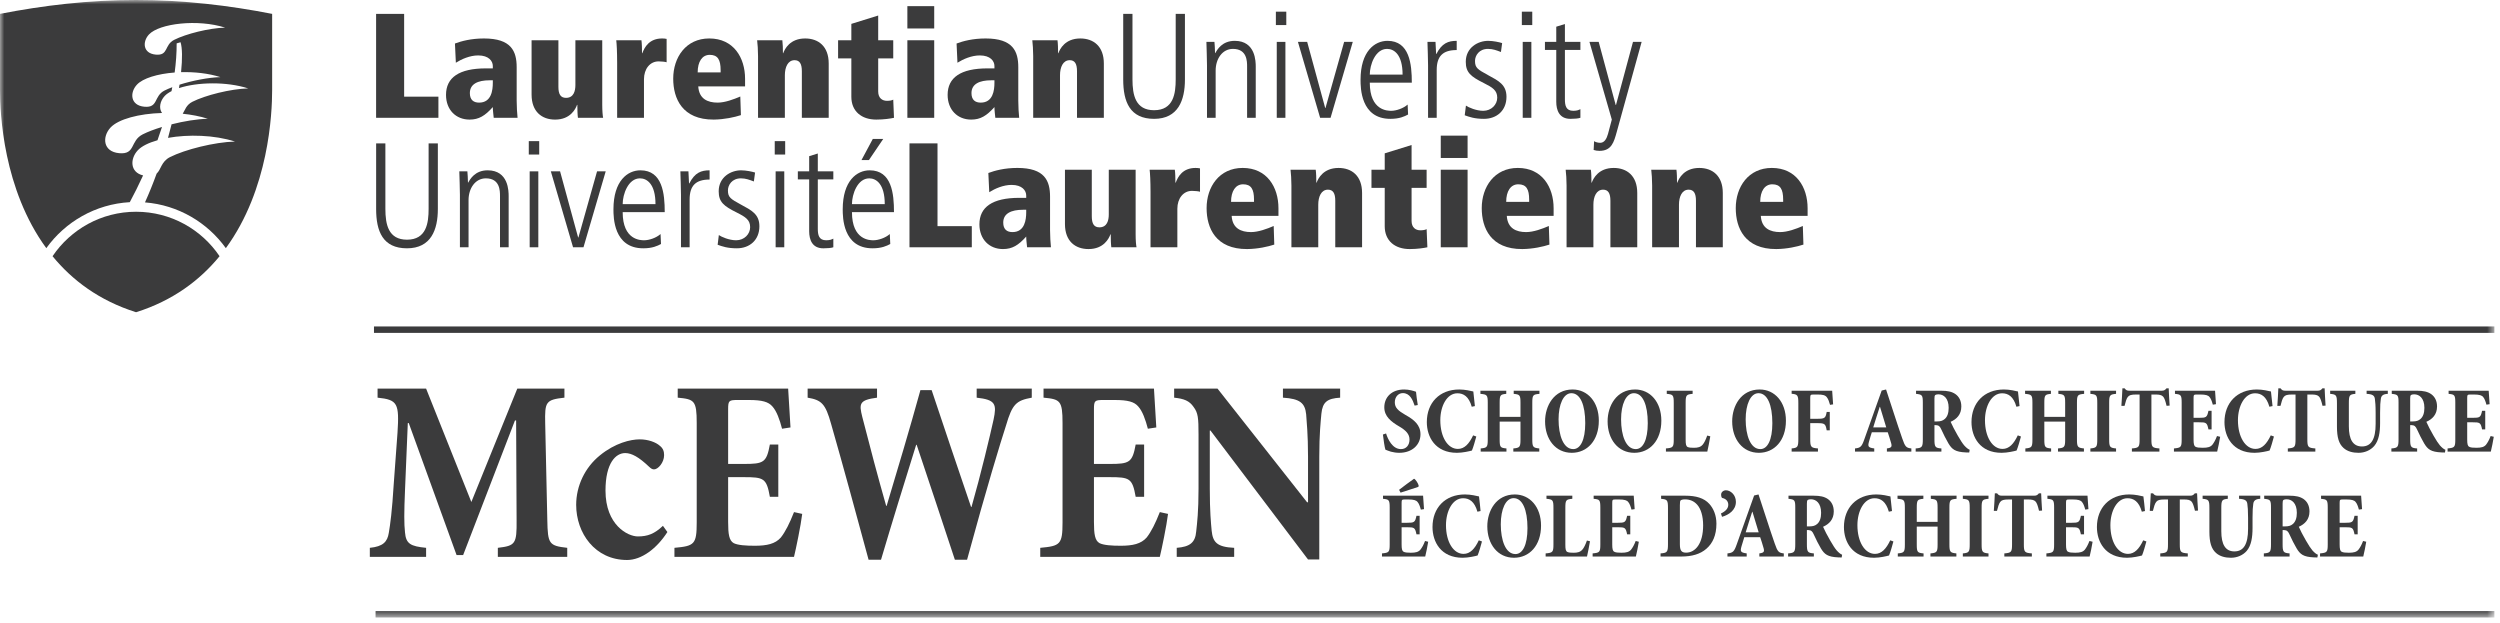 <svg xmlns="http://www.w3.org/2000/svg" xmlns:xlink="http://www.w3.org/1999/xlink" width="1500" height="373.72" viewBox="0 0 293 73" version="1.1"><SCRIPT xmlns="" id="allow-copy_script"/>
    <!-- Generator: Sketch 49 (51002) - http://www.bohemiancoding.com/sketch -->
    <title>Group</title>
    <desc>Created with Sketch.</desc>
    <defs>
        <polygon id="path-1" points="0 72.372 292.343 72.372 292.343 -0 0 -0"/>
    </defs>
    <g id="Symbols" stroke="none" stroke-width="1" fill="none" fill-rule="evenodd">
        <g id="Logo">
            <g id="Group">
                <path d="M165.793,47.537 C165.564,46.848 165.236,46.071 164.408,46.071 C163.897,46.071 163.472,46.504 163.472,47.147 C163.472,47.782 163.852,48.126 164.692,48.614 C165.738,49.193 166.48,49.804 166.48,50.903 C166.48,52.114 165.52,53.069 163.995,53.069 C163.635,53.069 163.308,53.014 163.013,52.936 C162.731,52.848 162.535,52.768 162.371,52.702 C162.272,52.402 162.153,51.57 162.077,50.925 L162.447,50.802 C162.655,51.479 163.199,52.635 164.191,52.635 C164.802,52.635 165.194,52.181 165.194,51.514 C165.194,50.881 164.779,50.447 164.006,49.991 C163.035,49.425 162.24,48.803 162.24,47.737 C162.24,46.582 163.069,45.648 164.573,45.648 C165.15,45.648 165.684,45.816 165.957,45.914 C165.989,46.336 166.065,46.816 166.163,47.47 L165.793,47.537 Z" id="Fill-1" fill="#3B3B3C"/>
                <path d="M173.022,51.159 C172.89,51.647 172.673,52.424 172.509,52.802 C172.236,52.88 171.43,53.069 170.754,53.069 C168.204,53.069 167.224,51.202 167.224,49.47 C167.224,47.214 168.705,45.648 171.027,45.648 C171.713,45.648 172.379,45.816 172.673,45.882 C172.749,46.493 172.804,46.992 172.857,47.593 L172.488,47.67 C172.15,46.47 171.528,46.093 170.809,46.093 C169.577,46.093 168.804,47.593 168.804,49.247 C168.804,51.236 169.687,52.613 170.863,52.613 C171.638,52.613 172.183,52.013 172.651,51.025 L173.022,51.159 Z" id="Fill-3" fill="#3B3B3C"/>
                <path d="M180.424,46.16 C179.673,46.226 179.585,46.293 179.585,47.192 L179.585,51.514 C179.585,52.403 179.683,52.48 180.403,52.558 L180.403,52.925 L177.362,52.925 L177.362,52.558 C178.103,52.49 178.201,52.403 178.201,51.524 L178.201,49.414 L175.76,49.414 L175.76,51.524 C175.76,52.424 175.848,52.49 176.556,52.558 L176.556,52.925 L173.537,52.925 L173.537,52.558 C174.267,52.49 174.365,52.413 174.365,51.524 L174.365,47.192 C174.365,46.293 174.267,46.226 173.505,46.16 L173.505,45.792 L176.534,45.792 L176.534,46.16 C175.848,46.226 175.76,46.293 175.76,47.192 L175.76,48.86 L178.201,48.86 L178.201,47.192 C178.201,46.293 178.103,46.226 177.406,46.16 L177.406,45.792 L180.424,45.792 L180.424,46.16 Z" id="Fill-5" fill="#3B3B3C"/>
                <path d="M182.664,49.148 C182.664,51.037 183.23,52.635 184.385,52.635 C185.214,52.635 185.791,51.591 185.791,49.592 C185.791,47.437 185.203,46.082 184.167,46.082 C183.241,46.082 182.664,47.382 182.664,49.148 M187.382,49.303 C187.382,51.647 186.009,53.069 184.211,53.069 C182.315,53.069 181.083,51.492 181.083,49.38 C181.083,47.571 182.119,45.648 184.308,45.648 C186.064,45.648 187.382,47.104 187.382,49.303" id="Fill-7" fill="#3B3B3C"/>
                <path d="M189.991,49.148 C189.991,51.037 190.557,52.635 191.712,52.635 C192.541,52.635 193.118,51.591 193.118,49.592 C193.118,47.437 192.53,46.082 191.495,46.082 C190.568,46.082 189.991,47.382 189.991,49.148 M194.709,49.303 C194.709,51.647 193.336,53.069 191.539,53.069 C189.642,53.069 188.411,51.492 188.411,49.38 C188.411,47.571 189.445,45.648 191.636,45.648 C193.391,45.648 194.709,47.104 194.709,49.303" id="Fill-9" fill="#3B3B3C"/>
                <path d="M200.446,51.136 C200.37,51.58 200.174,52.648 200.097,52.925 L195.247,52.925 L195.247,52.557 C196.076,52.491 196.163,52.402 196.163,51.514 L196.163,47.227 C196.163,46.304 196.086,46.227 195.345,46.159 L195.345,45.792 L198.376,45.792 L198.376,46.159 C197.635,46.227 197.558,46.304 197.558,47.227 L197.558,51.536 C197.558,52.069 197.603,52.291 197.797,52.391 C197.972,52.469 198.234,52.48 198.539,52.48 C198.975,52.48 199.313,52.402 199.553,52.115 C199.737,51.903 199.912,51.546 200.086,51.047 L200.446,51.136 Z" id="Fill-11" fill="#3B3B3C"/>
                <path d="M204.592,49.148 C204.592,51.037 205.158,52.635 206.313,52.635 C207.142,52.635 207.719,51.591 207.719,49.592 C207.719,47.437 207.131,46.082 206.096,46.082 C205.169,46.082 204.592,47.382 204.592,49.148 M209.31,49.303 C209.31,51.647 207.937,53.069 206.14,53.069 C204.243,53.069 203.012,51.492 203.012,49.38 C203.012,47.571 204.047,45.648 206.237,45.648 C207.992,45.648 209.31,47.104 209.31,49.303" id="Fill-13" fill="#3B3B3C"/>
                <path d="M214.481,47.448 C214.372,47.059 214.273,46.771 214.099,46.549 C213.904,46.304 213.599,46.238 213.032,46.238 L212.552,46.238 C212.215,46.238 212.159,46.27 212.159,46.626 L212.159,49.081 L212.999,49.081 C213.859,49.081 213.958,49.004 214.088,48.281 L214.449,48.281 L214.449,50.436 L214.088,50.436 C213.958,49.67 213.859,49.593 212.999,49.593 L212.159,49.593 L212.159,51.447 C212.159,52.391 212.236,52.491 213.065,52.557 L213.065,52.926 L209.98,52.926 L209.98,52.557 C210.666,52.491 210.765,52.402 210.765,51.458 L210.765,47.237 C210.765,46.304 210.666,46.216 209.98,46.149 L209.98,45.792 L214.731,45.792 C214.742,45.97 214.786,46.76 214.84,47.392 L214.481,47.448 Z" id="Fill-15" fill="#3B3B3C"/>
                <path d="M220.337,47.681 L220.305,47.681 C220.021,48.503 219.803,49.292 219.542,50.092 L221.068,50.092 L220.337,47.681 Z M221.144,52.925 L221.144,52.557 C221.721,52.48 221.777,52.347 221.602,51.802 C221.504,51.468 221.373,51.026 221.242,50.658 L219.379,50.658 C219.291,50.935 219.171,51.303 219.052,51.736 C218.888,52.325 218.932,52.459 219.662,52.557 L219.662,52.925 L217.406,52.925 L217.406,52.557 C218.027,52.491 218.191,52.37 218.485,51.525 L220.534,45.771 L221.047,45.648 C221.689,47.571 222.277,49.47 222.942,51.381 C223.281,52.37 223.41,52.491 224.011,52.557 L224.011,52.925 L221.144,52.925 Z" id="Fill-17" fill="#3B3B3C"/>
                <path d="M227.011,49.393 C227.425,49.393 227.687,49.313 227.916,49.113 C228.232,48.848 228.383,48.404 228.383,47.803 C228.383,46.638 227.762,46.216 227.207,46.216 C226.978,46.216 226.859,46.259 226.794,46.315 C226.739,46.392 226.717,46.483 226.717,46.725 L226.717,49.393 L227.011,49.393 Z M230.793,53.035 C230.673,53.035 230.542,53.035 230.4,53.025 C229.148,52.968 228.777,52.669 228.351,51.957 C228.09,51.525 227.796,50.924 227.523,50.337 C227.372,49.991 227.228,49.836 226.902,49.826 L226.717,49.826 L226.717,51.48 C226.717,52.392 226.804,52.503 227.533,52.558 L227.533,52.925 L224.516,52.925 L224.516,52.558 C225.267,52.503 225.355,52.392 225.355,51.48 L225.355,47.192 C225.355,46.304 225.278,46.237 224.56,46.16 L224.56,45.792 L227.48,45.792 C228.275,45.792 228.756,45.904 229.169,46.182 C229.595,46.483 229.867,46.96 229.867,47.638 C229.867,48.582 229.322,49.126 228.613,49.436 C228.756,49.769 229.136,50.525 229.441,51.036 C229.791,51.637 229.997,51.957 230.205,52.202 C230.445,52.469 230.651,52.635 230.847,52.715 L230.793,53.035 Z" id="Fill-19" fill="#3B3B3C"/>
                <path d="M236.856,51.159 C236.724,51.647 236.507,52.424 236.344,52.802 C236.071,52.88 235.264,53.069 234.589,53.069 C232.039,53.069 231.059,51.202 231.059,49.47 C231.059,47.214 232.54,45.648 234.862,45.648 C235.548,45.648 236.213,45.816 236.507,45.882 C236.584,46.493 236.638,46.992 236.692,47.593 L236.322,47.67 C235.984,46.47 235.362,46.093 234.644,46.093 C233.412,46.093 232.639,47.593 232.639,49.247 C232.639,51.236 233.522,52.613 234.698,52.613 C235.472,52.613 236.017,52.013 236.486,51.025 L236.856,51.159 Z" id="Fill-21" fill="#3B3B3C"/>
                <path d="M244.259,46.16 C243.508,46.226 243.42,46.293 243.42,47.192 L243.42,51.514 C243.42,52.403 243.518,52.48 244.238,52.558 L244.238,52.925 L241.197,52.925 L241.197,52.558 C241.938,52.49 242.036,52.403 242.036,51.524 L242.036,49.414 L239.595,49.414 L239.595,51.524 C239.595,52.424 239.683,52.49 240.39,52.558 L240.39,52.925 L237.372,52.925 L237.372,52.558 C238.102,52.49 238.2,52.413 238.2,51.524 L238.2,47.192 C238.2,46.293 238.102,46.226 237.339,46.16 L237.339,45.792 L240.368,45.792 L240.368,46.16 C239.683,46.226 239.595,46.293 239.595,47.192 L239.595,48.86 L242.036,48.86 L242.036,47.192 C242.036,46.293 241.938,46.226 241.24,46.16 L241.24,45.792 L244.259,45.792 L244.259,46.16 Z" id="Fill-23" fill="#3B3B3C"/>
                <path d="M244.993,52.925 L244.993,52.558 C245.713,52.49 245.8,52.392 245.8,51.503 L245.8,47.226 C245.8,46.315 245.724,46.226 244.993,46.16 L244.993,45.792 L248.002,45.792 L248.002,46.16 C247.272,46.226 247.195,46.315 247.195,47.226 L247.195,51.503 C247.195,52.381 247.272,52.49 248.002,52.558 L248.002,52.925 L244.993,52.925 Z" id="Fill-25" fill="#3B3B3C"/>
                <path d="M253.922,47.56 C253.791,47.003 253.682,46.67 253.518,46.482 C253.344,46.293 253.072,46.237 252.636,46.237 L252.145,46.237 L252.145,51.493 C252.145,52.402 252.233,52.491 253.083,52.557 L253.083,52.925 L249.857,52.925 L249.857,52.557 C250.674,52.491 250.761,52.402 250.761,51.493 L250.761,46.237 L250.369,46.237 C249.77,46.237 249.541,46.314 249.377,46.526 C249.225,46.715 249.115,47.08 248.996,47.571 L248.626,47.571 C248.669,46.838 248.735,46.072 248.745,45.514 L249.007,45.514 C249.17,45.738 249.29,45.792 249.585,45.792 L253.355,45.792 C253.606,45.792 253.748,45.726 253.911,45.514 L254.172,45.514 C254.183,45.97 254.239,46.859 254.282,47.537 L253.922,47.56 Z" id="Fill-27" fill="#3B3B3C"/>
                <path d="M260.203,51.191 C260.138,51.613 259.941,52.602 259.854,52.925 L254.786,52.925 L254.786,52.557 C255.593,52.479 255.691,52.424 255.691,51.514 L255.691,47.181 C255.691,46.283 255.593,46.226 254.906,46.16 L254.906,45.792 L259.604,45.792 C259.614,45.971 259.669,46.749 259.712,47.37 L259.341,47.427 C259.232,47.026 259.123,46.725 258.96,46.536 C258.807,46.336 258.525,46.237 257.871,46.237 L257.478,46.237 C257.13,46.237 257.086,46.27 257.086,46.637 L257.086,48.969 L257.707,48.969 C258.567,48.969 258.666,48.926 258.83,48.147 L259.199,48.147 L259.199,50.325 L258.83,50.325 C258.666,49.526 258.578,49.492 257.707,49.492 L257.086,49.492 L257.086,51.503 C257.086,52.024 257.141,52.269 257.314,52.358 C257.478,52.458 257.772,52.479 258.165,52.479 C258.743,52.479 259.059,52.392 259.288,52.125 C259.472,51.891 259.657,51.57 259.832,51.103 L260.203,51.191 Z" id="Fill-29" fill="#3B3B3C"/>
                <path d="M266.505,51.159 C266.374,51.647 266.156,52.424 265.993,52.802 C265.721,52.88 264.914,53.069 264.238,53.069 C261.688,53.069 260.708,51.202 260.708,49.47 C260.708,47.214 262.189,45.648 264.51,45.648 C265.198,45.648 265.862,45.816 266.156,45.882 C266.233,46.493 266.288,46.992 266.342,47.593 L265.971,47.67 C265.633,46.47 265.012,46.093 264.292,46.093 C263.061,46.093 262.287,47.593 262.287,49.247 C262.287,51.236 263.171,52.613 264.348,52.613 C265.121,52.613 265.666,52.013 266.135,51.025 L266.505,51.159 Z" id="Fill-31" fill="#3B3B3C"/>
                <path d="M272.198,47.56 C272.066,47.003 271.958,46.67 271.794,46.482 C271.62,46.293 271.348,46.237 270.911,46.237 L270.421,46.237 L270.421,51.493 C270.421,52.402 270.509,52.491 271.359,52.557 L271.359,52.925 L268.133,52.925 L268.133,52.557 C268.949,52.491 269.037,52.402 269.037,51.493 L269.037,46.237 L268.644,46.237 C268.046,46.237 267.817,46.314 267.653,46.526 C267.501,46.715 267.391,47.08 267.271,47.571 L266.902,47.571 C266.944,46.838 267.01,46.072 267.02,45.514 L267.282,45.514 C267.446,45.738 267.565,45.792 267.86,45.792 L271.632,45.792 C271.882,45.792 272.023,45.726 272.187,45.514 L272.448,45.514 C272.459,45.97 272.514,46.859 272.557,47.537 L272.198,47.56 Z" id="Fill-33" fill="#3B3B3C"/>
                <path d="M279.851,46.16 C279.295,46.181 279.077,46.381 279.034,46.749 C278.98,47.115 278.947,47.493 278.947,48.382 L278.947,49.569 C278.947,50.669 278.804,51.626 278.26,52.269 C277.814,52.781 277.137,53.069 276.419,53.069 C275.776,53.069 275.133,52.925 274.664,52.503 C274.119,52.013 273.891,51.28 273.891,49.991 L273.891,47.27 C273.891,46.315 273.814,46.226 273.095,46.16 L273.095,45.792 L276.048,45.792 L276.048,46.16 C275.362,46.226 275.286,46.315 275.286,47.27 L275.286,49.959 C275.286,51.524 275.776,52.325 276.822,52.325 C277.901,52.325 278.424,51.48 278.424,49.681 L278.424,48.382 C278.424,47.504 278.38,47.081 278.337,46.759 C278.293,46.381 278.087,46.192 277.367,46.16 L277.367,45.792 L279.851,45.792 L279.851,46.16 Z" id="Fill-35" fill="#3B3B3C"/>
                <path d="M282.766,49.393 C283.18,49.393 283.44,49.313 283.67,49.113 C283.985,48.848 284.139,48.404 284.139,47.803 C284.139,46.638 283.518,46.216 282.963,46.216 C282.733,46.216 282.613,46.259 282.548,46.315 C282.493,46.392 282.472,46.483 282.472,46.725 L282.472,49.393 L282.766,49.393 Z M286.548,53.035 C286.427,53.035 286.296,53.035 286.155,53.025 C284.902,52.968 284.531,52.669 284.106,51.957 C283.845,51.525 283.551,50.924 283.279,50.337 C283.125,49.991 282.984,49.836 282.657,49.826 L282.472,49.826 L282.472,51.48 C282.472,52.392 282.558,52.503 283.289,52.558 L283.289,52.925 L280.27,52.925 L280.27,52.558 C281.022,52.503 281.109,52.392 281.109,51.48 L281.109,47.192 C281.109,46.304 281.033,46.237 280.314,46.16 L280.314,45.792 L283.235,45.792 C284.03,45.792 284.509,45.904 284.924,46.182 C285.348,46.483 285.621,46.96 285.621,47.638 C285.621,48.582 285.076,49.126 284.368,49.436 C284.509,49.769 284.891,50.525 285.197,51.036 C285.545,51.637 285.752,51.957 285.959,52.202 C286.198,52.469 286.405,52.635 286.602,52.715 L286.548,53.035 Z" id="Fill-37" fill="#3B3B3C"/>
                <path d="M292.272,51.191 C292.208,51.613 292.011,52.602 291.924,52.925 L286.857,52.925 L286.857,52.557 C287.664,52.479 287.761,52.424 287.761,51.514 L287.761,47.181 C287.761,46.283 287.664,46.226 286.976,46.16 L286.976,45.792 L291.674,45.792 C291.684,45.971 291.738,46.749 291.783,47.37 L291.411,47.427 C291.303,47.026 291.193,46.725 291.031,46.536 C290.877,46.336 290.594,46.237 289.941,46.237 L289.549,46.237 C289.199,46.237 289.156,46.27 289.156,46.637 L289.156,48.969 L289.777,48.969 C290.637,48.969 290.737,48.926 290.899,48.147 L291.27,48.147 L291.27,50.325 L290.899,50.325 C290.737,49.526 290.648,49.492 289.777,49.492 L289.156,49.492 L289.156,51.503 C289.156,52.024 289.21,52.269 289.385,52.358 C289.549,52.458 289.842,52.479 290.235,52.479 C290.813,52.479 291.129,52.392 291.358,52.125 C291.542,51.891 291.727,51.57 291.903,51.103 L292.272,51.191 Z" id="Fill-39" fill="#3B3B3C"/>
                <path d="M166.229,57.061 L164.147,57.738 L163.974,57.405 C164.54,56.971 165.205,56.471 165.728,56.106 C165.913,56.184 166.24,56.694 166.273,56.938 L166.229,57.061 Z M167.384,63.493 C167.32,63.915 167.123,64.902 167.036,65.225 L161.968,65.225 L161.968,64.859 C162.775,64.781 162.872,64.726 162.872,63.813 L162.872,59.481 C162.872,58.582 162.775,58.526 162.088,58.46 L162.088,58.094 L166.785,58.094 C166.796,58.272 166.85,59.049 166.894,59.67 L166.523,59.727 C166.414,59.326 166.305,59.027 166.141,58.838 C165.989,58.638 165.706,58.537 165.052,58.537 L164.659,58.537 C164.311,58.537 164.268,58.572 164.268,58.937 L164.268,61.27 L164.889,61.27 C165.749,61.27 165.848,61.226 166.011,60.449 L166.381,60.449 L166.381,62.626 L166.011,62.626 C165.848,61.826 165.76,61.794 164.889,61.794 L164.268,61.794 L164.268,63.803 C164.268,64.326 164.322,64.571 164.496,64.659 C164.659,64.758 164.953,64.781 165.347,64.781 C165.924,64.781 166.24,64.692 166.469,64.424 C166.653,64.193 166.839,63.87 167.014,63.403 L167.384,63.493 Z" id="Fill-41" fill="#3B3B3C"/>
                <path d="M173.687,63.459 C173.556,63.947 173.338,64.726 173.175,65.102 C172.902,65.181 172.096,65.369 171.419,65.369 C168.869,65.369 167.89,63.504 167.89,61.77 C167.89,59.516 169.371,57.949 171.692,57.949 C172.379,57.949 173.044,58.115 173.338,58.182 C173.414,58.793 173.47,59.294 173.523,59.894 L173.153,59.972 C172.815,58.771 172.194,58.393 171.474,58.393 C170.242,58.393 169.469,59.894 169.469,61.549 C169.469,63.536 170.352,64.915 171.529,64.915 C172.303,64.915 172.848,64.315 173.316,63.325 L173.687,63.459 Z" id="Fill-43" fill="#3B3B3C"/>
                <path d="M175.892,61.448 C175.892,63.336 176.458,64.936 177.613,64.936 C178.442,64.936 179.02,63.893 179.02,61.892 C179.02,59.737 178.431,58.382 177.396,58.382 C176.469,58.382 175.892,59.682 175.892,61.448 M180.61,61.604 C180.61,63.947 179.238,65.369 177.44,65.369 C175.543,65.369 174.312,63.792 174.312,61.682 C174.312,59.871 175.347,57.95 177.537,57.95 C179.292,57.95 180.61,59.404 180.61,61.604" id="Fill-45" fill="#3B3B3C"/>
                <path d="M186.347,63.437 C186.27,63.88 186.074,64.948 185.998,65.224 L181.148,65.224 L181.148,64.859 C181.977,64.793 182.064,64.704 182.064,63.814 L182.064,59.527 C182.064,58.604 181.987,58.526 181.246,58.459 L181.246,58.094 L184.276,58.094 L184.276,58.459 C183.535,58.526 183.459,58.604 183.459,59.527 L183.459,63.838 C183.459,64.371 183.503,64.592 183.698,64.691 C183.873,64.77 184.134,64.782 184.44,64.782 C184.875,64.782 185.213,64.704 185.454,64.414 C185.637,64.203 185.813,63.848 185.987,63.349 L186.347,63.437 Z" id="Fill-47" fill="#3B3B3C"/>
                <path d="M192.071,63.493 C192.007,63.915 191.81,64.902 191.723,65.225 L186.656,65.225 L186.656,64.859 C187.463,64.781 187.56,64.726 187.56,63.814 L187.56,59.481 C187.56,58.582 187.463,58.526 186.775,58.46 L186.775,58.093 L191.473,58.093 C191.483,58.272 191.537,59.049 191.582,59.67 L191.21,59.726 C191.102,59.326 190.992,59.027 190.83,58.838 C190.676,58.638 190.393,58.537 189.74,58.537 L189.347,58.537 C188.998,58.537 188.955,58.571 188.955,58.938 L188.955,61.271 L189.576,61.271 C190.436,61.271 190.536,61.226 190.698,60.449 L191.069,60.449 L191.069,62.627 L190.698,62.627 C190.536,61.826 190.447,61.793 189.576,61.793 L188.955,61.793 L188.955,63.803 C188.955,64.325 189.009,64.571 189.184,64.659 C189.347,64.758 189.641,64.781 190.034,64.781 C190.611,64.781 190.927,64.692 191.157,64.425 C191.341,64.192 191.526,63.869 191.702,63.403 L192.071,63.493 Z" id="Fill-49" fill="#3B3B3C"/>
                <path d="M196.882,63.771 C196.882,64.515 197.057,64.771 197.613,64.771 C198.692,64.771 199.607,63.714 199.607,61.581 C199.607,60.46 199.335,59.638 198.92,59.161 C198.528,58.715 198.037,58.526 197.481,58.526 C197.209,58.526 197.057,58.582 196.979,58.638 C196.904,58.705 196.882,58.86 196.882,59.204 L196.882,63.771 Z M197.492,58.094 C198.779,58.094 199.715,58.371 200.337,59.06 C200.806,59.582 201.165,60.371 201.165,61.381 C201.165,62.749 200.709,63.693 199.988,64.315 C199.269,64.947 198.278,65.225 197.057,65.225 L194.616,65.225 L194.616,64.859 C195.39,64.803 195.487,64.704 195.487,63.771 L195.487,59.548 C195.487,58.603 195.4,58.526 194.681,58.459 L194.681,58.094 L197.492,58.094 Z" id="Fill-51" fill="#3B3B3C"/>
                <path d="M203.448,58.816 C203.448,59.794 202.609,60.348 201.823,60.571 L201.694,60.182 C202.249,59.915 202.554,59.582 202.554,59.161 C202.554,58.75 202.282,58.449 201.845,58.361 C201.802,58.35 201.715,58.227 201.715,57.971 C201.715,57.672 201.988,57.461 202.282,57.461 C202.794,57.461 203.448,57.971 203.448,58.816" id="Fill-53" fill="#3B3B3C"/>
                <path d="M205.388,59.982 L205.355,59.982 C205.072,60.805 204.854,61.593 204.593,62.392 L206.118,62.392 L205.388,59.982 Z M206.194,65.225 L206.194,64.859 C206.772,64.781 206.827,64.649 206.652,64.104 C206.555,63.77 206.423,63.325 206.292,62.96 L204.429,62.96 C204.342,63.237 204.222,63.603 204.102,64.038 C203.939,64.625 203.982,64.758 204.713,64.859 L204.713,65.225 L202.457,65.225 L202.457,64.859 C203.078,64.793 203.241,64.67 203.536,63.826 L205.584,58.072 L206.097,57.95 C206.739,59.871 207.328,61.77 207.992,63.681 C208.331,64.67 208.461,64.793 209.061,64.859 L209.061,65.225 L206.194,65.225 Z" id="Fill-55" fill="#3B3B3C"/>
                <path d="M212.062,61.693 C212.476,61.693 212.737,61.615 212.966,61.415 C213.282,61.148 213.434,60.704 213.434,60.105 C213.434,58.937 212.813,58.516 212.258,58.516 C212.029,58.516 211.909,58.56 211.845,58.616 C211.789,58.694 211.768,58.782 211.768,59.027 L211.768,61.693 L212.062,61.693 Z M215.844,65.336 C215.724,65.336 215.592,65.336 215.451,65.326 C214.198,65.27 213.828,64.969 213.402,64.259 C213.14,63.827 212.846,63.226 212.574,62.637 C212.422,62.292 212.279,62.137 211.953,62.125 L211.768,62.125 L211.768,63.782 C211.768,64.692 211.855,64.803 212.584,64.859 L212.584,65.225 L209.566,65.225 L209.566,64.859 C210.317,64.803 210.405,64.692 210.405,63.782 L210.405,59.494 C210.405,58.603 210.329,58.537 209.611,58.459 L209.611,58.094 L212.53,58.094 C213.326,58.094 213.806,58.206 214.219,58.483 C214.645,58.782 214.918,59.259 214.918,59.938 C214.918,60.882 214.373,61.426 213.663,61.738 C213.806,62.071 214.187,62.827 214.492,63.336 C214.841,63.937 215.047,64.259 215.255,64.504 C215.495,64.771 215.701,64.937 215.897,65.014 L215.844,65.336 Z" id="Fill-57" fill="#3B3B3C"/>
                <path d="M221.907,63.459 C221.775,63.947 221.558,64.726 221.394,65.102 C221.122,65.181 220.315,65.369 219.64,65.369 C217.089,65.369 216.109,63.504 216.109,61.77 C216.109,59.516 217.59,57.949 219.912,57.949 C220.599,57.949 221.264,58.115 221.558,58.182 C221.634,58.793 221.689,59.294 221.743,59.894 L221.373,59.972 C221.035,58.771 220.413,58.393 219.694,58.393 C218.462,58.393 217.689,59.894 217.689,61.549 C217.689,63.536 218.572,64.915 219.749,64.915 C220.523,64.915 221.068,64.315 221.536,63.325 L221.907,63.459 Z" id="Fill-59" fill="#3B3B3C"/>
                <path d="M229.309,58.46 C228.558,58.526 228.471,58.593 228.471,59.494 L228.471,63.814 C228.471,64.705 228.568,64.782 229.288,64.86 L229.288,65.225 L226.247,65.225 L226.247,64.86 C226.988,64.792 227.086,64.705 227.086,63.826 L227.086,61.714 L224.645,61.714 L224.645,63.826 C224.645,64.726 224.733,64.792 225.441,64.86 L225.441,65.225 L222.422,65.225 L222.422,64.86 C223.152,64.792 223.25,64.715 223.25,63.826 L223.25,59.494 C223.25,58.593 223.152,58.526 222.39,58.46 L222.39,58.094 L225.419,58.094 L225.419,58.46 C224.733,58.526 224.645,58.593 224.645,59.494 L224.645,61.159 L227.086,61.159 L227.086,59.494 C227.086,58.593 226.988,58.526 226.291,58.46 L226.291,58.094 L229.309,58.094 L229.309,58.46 Z" id="Fill-61" fill="#3B3B3C"/>
                <path d="M230.044,65.225 L230.044,64.86 C230.764,64.792 230.851,64.692 230.851,63.803 L230.851,59.526 C230.851,58.616 230.775,58.526 230.044,58.46 L230.044,58.093 L233.052,58.093 L233.052,58.46 C232.322,58.526 232.246,58.616 232.246,59.526 L232.246,63.803 C232.246,64.681 232.322,64.792 233.052,64.86 L233.052,65.225 L230.044,65.225 Z" id="Fill-63" fill="#3B3B3C"/>
                <path d="M238.972,59.86 C238.841,59.304 238.733,58.971 238.569,58.782 C238.395,58.593 238.122,58.537 237.686,58.537 L237.196,58.537 L237.196,63.792 C237.196,64.704 237.283,64.793 238.133,64.859 L238.133,65.224 L234.908,65.224 L234.908,64.859 C235.725,64.793 235.811,64.704 235.811,63.792 L235.811,58.537 L235.42,58.537 C234.821,58.537 234.592,58.616 234.427,58.827 C234.276,59.016 234.166,59.382 234.047,59.871 L233.676,59.871 C233.72,59.137 233.785,58.371 233.795,57.816 L234.058,57.816 C234.22,58.037 234.34,58.094 234.635,58.094 L238.406,58.094 C238.656,58.094 238.799,58.027 238.961,57.816 L239.223,57.816 C239.234,58.272 239.289,59.16 239.333,59.839 L238.972,59.86 Z" id="Fill-65" fill="#3B3B3C"/>
                <path d="M245.253,63.493 C245.189,63.915 244.992,64.902 244.905,65.225 L239.837,65.225 L239.837,64.859 C240.644,64.781 240.742,64.726 240.742,63.814 L240.742,59.481 C240.742,58.582 240.644,58.526 239.957,58.46 L239.957,58.093 L244.655,58.093 C244.665,58.272 244.719,59.049 244.763,59.67 L244.392,59.726 C244.283,59.326 244.174,59.027 244.011,58.838 C243.858,58.638 243.575,58.537 242.921,58.537 L242.529,58.537 C242.18,58.537 242.137,58.571 242.137,58.938 L242.137,61.271 L242.758,61.271 C243.618,61.271 243.717,61.226 243.88,60.449 L244.25,60.449 L244.25,62.627 L243.88,62.627 C243.717,61.826 243.629,61.793 242.758,61.793 L242.137,61.793 L242.137,63.803 C242.137,64.325 242.191,64.571 242.365,64.659 C242.529,64.758 242.822,64.781 243.216,64.781 C243.793,64.781 244.109,64.692 244.339,64.425 C244.522,64.192 244.708,63.869 244.883,63.403 L245.253,63.493 Z" id="Fill-67" fill="#3B3B3C"/>
                <path d="M251.556,63.459 C251.425,63.947 251.207,64.726 251.044,65.102 C250.771,65.181 249.965,65.369 249.288,65.369 C246.738,65.369 245.759,63.504 245.759,61.77 C245.759,59.516 247.24,57.949 249.561,57.949 C250.248,57.949 250.913,58.115 251.207,58.182 C251.283,58.793 251.339,59.294 251.392,59.894 L251.022,59.972 C250.684,58.771 250.063,58.393 249.343,58.393 C248.111,58.393 247.338,59.894 247.338,61.549 C247.338,63.536 248.221,64.915 249.398,64.915 C250.172,64.915 250.717,64.315 251.185,63.325 L251.556,63.459 Z" id="Fill-69" fill="#3B3B3C"/>
                <path d="M257.249,59.86 C257.116,59.304 257.008,58.971 256.845,58.782 C256.671,58.593 256.398,58.537 255.961,58.537 L255.472,58.537 L255.472,63.792 C255.472,64.704 255.56,64.793 256.41,64.859 L256.41,65.224 L253.183,65.224 L253.183,64.859 C254,64.793 254.088,64.704 254.088,63.792 L254.088,58.537 L253.695,58.537 C253.096,58.537 252.867,58.616 252.704,58.827 C252.551,59.016 252.442,59.382 252.322,59.871 L251.952,59.871 C251.995,59.137 252.06,58.371 252.071,57.816 L252.333,57.816 C252.497,58.037 252.616,58.094 252.911,58.094 L256.682,58.094 C256.933,58.094 257.074,58.027 257.237,57.816 L257.499,57.816 C257.51,58.272 257.565,59.16 257.608,59.839 L257.249,59.86 Z" id="Fill-71" fill="#3B3B3C"/>
                <path d="M264.902,58.46 C264.346,58.483 264.128,58.683 264.084,59.049 C264.031,59.415 263.997,59.793 263.997,60.681 L263.997,61.871 C263.997,62.971 263.855,63.926 263.311,64.571 C262.865,65.081 262.187,65.369 261.469,65.369 C260.826,65.369 260.183,65.225 259.715,64.803 C259.17,64.315 258.941,63.582 258.941,62.293 L258.941,59.571 C258.941,58.616 258.865,58.526 258.146,58.46 L258.146,58.094 L261.099,58.094 L261.099,58.46 C260.412,58.526 260.337,58.616 260.337,59.571 L260.337,62.258 C260.337,63.826 260.826,64.625 261.872,64.625 C262.951,64.625 263.474,63.782 263.474,61.981 L263.474,60.681 C263.474,59.804 263.431,59.382 263.388,59.059 C263.343,58.683 263.137,58.494 262.417,58.46 L262.417,58.094 L264.902,58.094 L264.902,58.46 Z" id="Fill-73" fill="#3B3B3C"/>
                <path d="M267.816,61.693 C268.23,61.693 268.491,61.615 268.721,61.415 C269.036,61.148 269.189,60.704 269.189,60.105 C269.189,58.937 268.568,58.516 268.013,58.516 C267.784,58.516 267.664,58.56 267.598,58.616 C267.544,58.694 267.523,58.782 267.523,59.027 L267.523,61.693 L267.816,61.693 Z M271.598,65.336 C271.478,65.336 271.347,65.336 271.205,65.326 C269.953,65.27 269.581,64.969 269.157,64.259 C268.896,63.827 268.602,63.226 268.329,62.637 C268.176,62.292 268.034,62.137 267.707,62.125 L267.523,62.125 L267.523,63.782 C267.523,64.692 267.608,64.803 268.339,64.859 L268.339,65.225 L265.321,65.225 L265.321,64.859 C266.073,64.803 266.16,64.692 266.16,63.782 L266.16,59.494 C266.16,58.603 266.084,58.537 265.364,58.459 L265.364,58.094 L268.286,58.094 C269.08,58.094 269.56,58.206 269.975,58.483 C270.399,58.782 270.671,59.259 270.671,59.938 C270.671,60.882 270.126,61.426 269.418,61.738 C269.56,62.071 269.941,62.827 270.247,63.336 C270.596,63.937 270.803,64.259 271.01,64.504 C271.249,64.771 271.456,64.937 271.653,65.014 L271.598,65.336 Z" id="Fill-75" fill="#3B3B3C"/>
                <path d="M277.323,63.493 C277.258,63.915 277.061,64.902 276.975,65.225 L271.908,65.225 L271.908,64.859 C272.714,64.781 272.811,64.726 272.811,63.814 L272.811,59.481 C272.811,58.582 272.714,58.526 272.027,58.46 L272.027,58.093 L276.724,58.093 C276.734,58.272 276.789,59.049 276.833,59.67 L276.462,59.726 C276.354,59.326 276.244,59.027 276.081,58.838 C275.928,58.638 275.645,58.537 274.992,58.537 L274.599,58.537 C274.25,58.537 274.206,58.571 274.206,58.938 L274.206,61.271 L274.827,61.271 C275.688,61.271 275.787,61.226 275.95,60.449 L276.32,60.449 L276.32,62.627 L275.95,62.627 C275.787,61.826 275.699,61.793 274.827,61.793 L274.206,61.793 L274.206,63.803 C274.206,64.325 274.261,64.571 274.436,64.659 C274.599,64.758 274.893,64.781 275.286,64.781 C275.863,64.781 276.179,64.692 276.408,64.425 C276.593,64.192 276.778,63.869 276.953,63.403 L277.323,63.493 Z" id="Fill-77" fill="#3B3B3C"/>
                <polygon id="Fill-79" fill="#3B3B3C" points="44.079 1.628 47.365 1.628 47.365 11.329 51.382 11.329 51.382 13.806 44.079 13.806"/>
                <path d="M57.758,9.41 L57.392,9.41 C55.994,9.41 55.068,9.847 55.068,10.911 C55.068,11.711 55.505,12.027 56.152,12.027 C57.602,12.027 57.758,10.562 57.758,9.706 L57.758,9.41 Z M60.554,11.8 C60.554,12.534 60.606,13.266 60.659,13.807 L57.864,13.807 C57.828,13.389 57.758,12.97 57.758,12.55 C56.85,13.562 56.134,14.016 55.033,14.016 C53.426,14.016 52.273,12.865 52.273,11.12 C52.273,9.095 53.792,8.014 56.956,8.014 L57.758,8.014 L57.758,7.735 C57.758,7.16 57.286,6.496 56.046,6.496 C55.068,6.496 54.089,6.933 53.426,7.352 L53.32,5.1 C54.072,4.82 55.207,4.508 56.727,4.508 C59.925,4.508 60.554,6.007 60.554,7.875 L60.554,11.8 Z" id="Fill-81" fill="#3B3B3C"/>
                <path d="M70.583,12.306 C70.583,12.986 70.635,13.562 70.686,13.807 L67.734,13.807 C67.682,13.44 67.665,12.793 67.665,12.288 L67.63,12.288 C67.455,12.777 66.844,14.017 65.06,14.017 C63.505,14.017 62.301,13.091 62.301,11.084 L62.301,4.717 L65.445,4.717 L65.445,10.177 C65.445,11.05 65.708,11.468 66.336,11.468 C67.246,11.468 67.436,10.648 67.436,9.969 L67.436,4.717 L70.583,4.717 L70.583,12.306" id="Fill-83" fill="#3B3B3C"/>
                <path d="M72.329,7.352 C72.329,6.06 72.277,5.136 72.224,4.718 L75.177,4.718 C75.229,5.084 75.246,5.73 75.246,6.233 L75.281,6.233 C75.544,5.52 76.102,4.507 77.605,4.507 C77.832,4.507 77.937,4.525 78.128,4.56 L78.128,7.298 C77.989,7.247 77.553,7.194 77.185,7.194 C76.171,7.194 75.474,8.084 75.474,9.289 L75.474,13.806 L72.329,13.806 L72.329,7.352" id="Fill-85" fill="#3B3B3C"/>
                <path d="M84.457,8.485 L84.457,8.223 C84.457,7.003 84.125,6.428 83.182,6.428 C82.291,6.428 81.767,7.229 81.767,8.485 L84.457,8.485 Z M81.836,10.123 C81.924,11.591 82.936,12.027 84.108,12.027 C84.964,12.027 85.995,11.643 86.763,11.311 L86.834,13.493 C86.082,13.737 84.928,13.998 83.652,14.016 C79.967,14.034 78.901,11.556 78.901,9.218 C78.901,6.724 80.387,4.507 83.129,4.507 C85.978,4.507 87.322,6.757 87.322,9.234 L87.322,10.123 L81.836,10.123 Z" id="Fill-87" fill="#3B3B3C"/>
                <path d="M88.842,6.565 C88.842,5.886 88.79,5.135 88.736,4.717 L91.691,4.717 C91.741,5.084 91.76,5.73 91.76,6.233 L91.793,6.233 C91.969,5.745 92.58,4.508 94.364,4.508 C95.917,4.508 97.124,5.431 97.124,7.437 L97.124,13.807 L93.977,13.807 L93.977,8.347 C93.977,7.472 93.716,7.054 93.123,7.054 C92.336,7.054 91.986,7.875 91.986,8.816 L91.986,13.807 L88.842,13.807 L88.842,6.565" id="Fill-89" fill="#3B3B3C"/>
                <path d="M98.224,4.717 L99.778,4.717 L99.778,2.798 L102.924,1.82 L102.924,4.717 L104.688,4.717 L104.688,6.846 L102.924,6.846 L102.924,10.718 C102.924,11.486 103.394,11.817 103.955,11.817 C104.269,11.817 104.547,11.765 104.688,11.678 L104.776,13.807 C104.374,13.893 103.604,14.016 102.697,14.016 C100.968,14.016 99.778,13.039 99.778,11.347 L99.778,6.846 L98.224,6.846 L98.224,4.717" id="Fill-91" fill="#3B3B3C"/>
                <mask id="mask-2" fill="white">
                    <use xlink:href="#path-1"/>
                </mask>
                <g id="Clip-94"/>
                <path d="M106.344,13.807 L109.49,13.807 L109.49,4.718 L106.344,4.718 L106.344,13.807 Z M106.344,3.337 L109.49,3.337 L109.49,0.721 L106.344,0.721 L106.344,3.337 Z" id="Fill-93" fill="#3B3B3C" mask="url(#mask-2)"/>
                <path d="M116.548,9.41 L116.18,9.41 C114.782,9.41 113.857,9.847 113.857,10.911 C113.857,11.711 114.293,12.027 114.941,12.027 C116.391,12.027 116.548,10.562 116.548,9.706 L116.548,9.41 Z M119.343,11.8 C119.343,12.534 119.394,13.266 119.447,13.807 L116.652,13.807 C116.618,13.389 116.548,12.97 116.548,12.55 C115.639,13.562 114.923,14.016 113.822,14.016 C112.214,14.016 111.062,12.865 111.062,11.12 C111.062,9.095 112.582,8.014 115.744,8.014 L116.548,8.014 L116.548,7.735 C116.548,7.16 116.076,6.496 114.837,6.496 C113.857,6.496 112.877,6.933 112.214,7.352 L112.111,5.1 C112.86,4.82 113.996,4.508 115.517,4.508 C118.714,4.508 119.343,6.007 119.343,7.875 L119.343,11.8 Z" id="Fill-95" fill="#3B3B3C" mask="url(#mask-2)"/>
                <path d="M121.09,6.565 C121.09,5.886 121.035,5.135 120.986,4.717 L123.937,4.717 C123.99,5.084 124.008,5.73 124.008,6.233 L124.043,6.233 C124.217,5.745 124.826,4.508 126.611,4.508 C128.165,4.508 129.371,5.431 129.371,7.437 L129.371,13.807 L126.225,13.807 L126.225,8.347 C126.225,7.472 125.965,7.054 125.372,7.054 C124.583,7.054 124.233,7.875 124.233,8.816 L124.233,13.807 L121.09,13.807 L121.09,6.565" id="Fill-96" fill="#3B3B3C" mask="url(#mask-2)"/>
                <path d="M131.641,1.628 L132.726,1.628 L132.726,9.305 C132.726,11.137 133.074,12.917 135.259,12.917 C137.547,12.917 137.792,10.946 137.792,9.305 L137.792,1.628 L138.874,1.628 L138.874,9.323 C138.874,11.73 138.089,13.929 135.259,13.929 C132.429,13.929 131.641,11.939 131.641,9.323 L131.641,1.628" id="Fill-97" fill="#3B3B3C" mask="url(#mask-2)"/>
                <path d="M141.46,7.666 C141.46,6.741 141.408,5.833 141.391,4.909 L142.332,4.909 C142.368,5.309 142.386,5.571 142.403,6.216 L142.439,6.216 C142.65,5.833 143.225,4.787 144.711,4.787 C147.173,4.787 147.173,7.247 147.173,7.839 L147.173,13.806 L146.16,13.806 L146.16,7.804 C146.16,7.194 146.16,5.73 144.498,5.73 C143.258,5.73 142.474,6.898 142.474,8.275 L142.474,13.806 L141.46,13.806 L141.46,7.666" id="Fill-98" fill="#3B3B3C" mask="url(#mask-2)"/>
                <path d="M149.636,13.807 L150.65,13.807 L150.65,4.909 L149.636,4.909 L149.636,13.807 Z M149.532,2.938 L150.754,2.938 L150.754,1.368 L149.532,1.368 L149.532,2.938 Z" id="Fill-99" fill="#3B3B3C" mask="url(#mask-2)"/>
                <polygon id="Fill-100" fill="#3B3B3C" mask="url(#mask-2)" points="152.117 4.909 153.201 4.909 155.313 12.656 155.347 12.656 157.533 4.909 158.545 4.909 155.942 13.807 154.719 13.807"/>
                <path d="M164.383,8.747 C164.383,6.393 163.386,5.73 162.565,5.73 C161.185,5.73 160.539,7.596 160.539,8.747 L164.383,8.747 Z M160.539,9.689 C160.539,12.987 162.653,12.987 163.055,12.987 C163.63,12.987 164.468,12.707 164.975,12.254 L165.027,13.421 C164.607,13.65 164.015,13.929 162.948,13.929 C159.456,13.929 159.456,10.248 159.456,9.356 C159.456,6.007 161.115,4.787 162.617,4.787 C165.203,4.787 165.465,7.527 165.465,9.689 L160.539,9.689 Z" id="Fill-101" fill="#3B3B3C" mask="url(#mask-2)"/>
                <path d="M167.369,7.666 C167.369,6.741 167.317,5.833 167.298,4.909 L168.241,4.909 C168.26,5.432 168.295,5.956 168.312,6.322 L168.347,6.322 C168.993,5.049 169.746,4.787 170.726,4.787 L170.726,5.867 C169.115,5.867 168.382,6.566 168.382,8.206 L168.382,13.806 L167.369,13.806 L167.369,7.666" id="Fill-102" fill="#3B3B3C" mask="url(#mask-2)"/>
                <path d="M175.911,6.095 C175.406,5.903 174.969,5.73 174.391,5.73 C173.345,5.73 172.871,6.513 172.871,7.142 C172.871,7.963 173.188,8.136 174.391,8.8 C175.615,9.462 176.559,9.917 176.559,11.346 C176.559,12.953 175.424,13.929 173.923,13.929 C172.821,13.929 172.193,13.703 171.666,13.51 L171.808,12.376 C172.102,12.585 173.009,12.987 173.834,12.987 C174.794,12.987 175.476,12.254 175.476,11.452 C175.476,10.596 174.934,10.248 173.885,9.725 C172.384,8.974 171.789,8.501 171.789,7.247 C171.789,5.571 173.222,4.787 174.41,4.787 C175.005,4.787 175.72,4.943 176.051,5.049 L175.911,6.095" id="Fill-103" fill="#3B3B3C" mask="url(#mask-2)"/>
                <path d="M178.462,13.807 L179.476,13.807 L179.476,4.909 L178.462,4.909 L178.462,13.807 Z M178.359,2.938 L179.581,2.938 L179.581,1.368 L178.359,1.368 L178.359,2.938 Z" id="Fill-104" fill="#3B3B3C" mask="url(#mask-2)"/>
                <path d="M183.407,2.816 L183.407,4.91 L185.223,4.91 L185.223,5.851 L183.407,5.851 L183.407,11.643 C183.407,12.359 183.529,12.986 184.385,12.986 C184.856,12.986 185.032,12.883 185.223,12.793 L185.223,13.806 C184.977,13.893 184.524,13.929 184.051,13.929 C182.745,13.929 182.394,12.917 182.394,11.921 L182.394,5.851 L181.067,5.851 L181.067,4.91 L182.394,4.91 L182.394,3.129 L183.407,2.816" id="Fill-105" fill="#3B3B3C" mask="url(#mask-2)"/>
                <path d="M189.361,12.306 L189.394,12.306 L191.386,4.909 L192.4,4.909 L189.482,15.464 C189.149,16.668 188.87,17.681 187.454,17.681 C187.177,17.681 187.019,17.646 186.775,17.576 L186.827,16.546 C187.002,16.668 187.316,16.737 187.542,16.737 C188.033,16.737 188.294,16.267 188.453,15.708 L188.905,14.017 L186.283,4.909 L187.367,4.909 L189.361,12.306" id="Fill-106" fill="#3B3B3C" mask="url(#mask-2)"/>
                <path d="M44.083,16.804 L45.167,16.804 L45.167,24.479 C45.167,26.312 45.516,28.091 47.7,28.091 C49.988,28.091 50.233,26.12 50.233,24.479 L50.233,16.804 L51.316,16.804 L51.316,24.497 C51.316,26.904 50.53,29.102 47.7,29.102 C44.868,29.102 44.083,27.116 44.083,24.497 L44.083,16.804" id="Fill-107" fill="#3B3B3C" mask="url(#mask-2)"/>
                <path d="M53.902,22.84 C53.902,21.916 53.85,21.007 53.831,20.083 L54.776,20.083 C54.811,20.485 54.827,20.746 54.845,21.391 L54.881,21.391 C55.091,21.007 55.666,19.961 57.151,19.961 C59.614,19.961 59.614,22.421 59.614,23.014 L59.614,28.981 L58.6,28.981 L58.6,22.98 C58.6,22.369 58.6,20.902 56.941,20.902 C55.701,20.902 54.914,22.074 54.914,23.449 L54.914,28.981 L53.902,28.981 L53.902,22.84" id="Fill-108" fill="#3B3B3C" mask="url(#mask-2)"/>
                <path d="M62.078,28.981 L63.091,28.981 L63.091,20.083 L62.078,20.083 L62.078,28.981 Z M61.973,18.112 L63.195,18.112 L63.195,16.541 L61.973,16.541 L61.973,18.112 Z" id="Fill-109" fill="#3B3B3C" mask="url(#mask-2)"/>
                <polygon id="Fill-110" fill="#3B3B3C" mask="url(#mask-2)" points="64.558 20.083 65.641 20.083 67.756 27.83 67.792 27.83 69.975 20.083 70.989 20.083 68.385 28.981 67.162 28.981"/>
                <path d="M76.823,23.922 C76.823,21.565 75.827,20.903 75.005,20.903 C73.626,20.903 72.978,22.771 72.978,23.922 L76.823,23.922 Z M72.978,24.863 C72.978,28.16 75.093,28.16 75.495,28.16 C76.073,28.16 76.91,27.883 77.416,27.429 L77.47,28.597 C77.05,28.824 76.455,29.102 75.391,29.102 C71.896,29.102 71.896,25.423 71.896,24.532 C71.896,21.181 73.556,19.961 75.058,19.961 C77.644,19.961 77.906,22.701 77.906,24.863 L72.978,24.863 Z" id="Fill-111" fill="#3B3B3C" mask="url(#mask-2)"/>
                <path d="M79.811,22.84 C79.811,21.916 79.758,21.007 79.741,20.083 L80.684,20.083 C80.702,20.607 80.736,21.13 80.754,21.496 L80.789,21.496 C81.435,20.222 82.186,19.961 83.165,19.961 L83.165,21.043 C81.557,21.043 80.824,21.741 80.824,23.381 L80.824,28.981 L79.811,28.981 L79.811,22.84" id="Fill-112" fill="#3B3B3C" mask="url(#mask-2)"/>
                <path d="M88.353,21.268 C87.847,21.077 87.41,20.903 86.833,20.903 C85.786,20.903 85.314,21.688 85.314,22.317 C85.314,23.136 85.627,23.311 86.833,23.975 C88.056,24.637 89.001,25.09 89.001,26.52 C89.001,28.126 87.864,29.102 86.363,29.102 C85.261,29.102 84.632,28.877 84.108,28.686 L84.248,27.55 C84.544,27.76 85.453,28.16 86.274,28.16 C87.236,28.16 87.917,27.429 87.917,26.625 C87.917,25.772 87.376,25.423 86.327,24.898 C84.824,24.149 84.231,23.677 84.231,22.421 C84.231,20.747 85.663,19.961 86.851,19.961 C87.444,19.961 88.161,20.118 88.494,20.222 L88.353,21.268" id="Fill-113" fill="#3B3B3C" mask="url(#mask-2)"/>
                <path d="M90.904,28.981 L91.917,28.981 L91.917,20.083 L90.904,20.083 L90.904,28.981 Z M90.799,18.112 L92.023,18.112 L92.023,16.541 L90.799,16.541 L90.799,18.112 Z" id="Fill-114" fill="#3B3B3C" mask="url(#mask-2)"/>
                <path d="M95.847,17.99 L95.847,20.083 L97.666,20.083 L97.666,21.025 L95.847,21.025 L95.847,26.819 C95.847,27.532 95.97,28.16 96.827,28.16 C97.299,28.16 97.473,28.056 97.666,27.968 L97.666,28.981 C97.42,29.068 96.966,29.103 96.494,29.103 C95.184,29.103 94.835,28.091 94.835,27.097 L94.835,21.025 L93.507,21.025 L93.507,20.083 L94.835,20.083 L94.835,18.303 L95.847,17.99" id="Fill-115" fill="#3B3B3C" mask="url(#mask-2)"/>
                <path d="M103.518,16.28 L101.839,18.758 L100.967,18.758 L102.294,16.28 L103.518,16.28 Z M103.693,23.922 C103.693,21.565 102.696,20.903 101.876,20.903 C100.495,20.903 99.85,22.77 99.85,23.922 L103.693,23.922 Z M99.85,24.863 C99.85,28.16 101.963,28.16 102.364,28.16 C102.941,28.16 103.78,27.883 104.285,27.429 L104.339,28.597 C103.92,28.824 103.325,29.102 102.261,29.102 C98.767,29.102 98.767,25.423 98.767,24.532 C98.767,21.181 100.426,19.961 101.927,19.961 C104.513,19.961 104.775,22.701 104.775,24.863 L99.85,24.863 Z" id="Fill-116" fill="#3B3B3C" mask="url(#mask-2)"/>
                <polygon id="Fill-117" fill="#3B3B3C" mask="url(#mask-2)" points="106.591 16.804 109.876 16.804 109.876 26.505 113.895 26.505 113.895 28.981 106.591 28.981"/>
                <path d="M120.272,24.584 L119.905,24.584 C118.505,24.584 117.58,25.021 117.58,26.085 C117.58,26.888 118.018,27.201 118.663,27.201 C120.113,27.201 120.272,25.737 120.272,24.88 L120.272,24.584 Z M123.066,26.975 C123.066,27.709 123.12,28.44 123.171,28.981 L120.376,28.981 C120.341,28.562 120.272,28.143 120.272,27.724 C119.364,28.739 118.646,29.19 117.546,29.19 C115.94,29.19 114.787,28.039 114.787,26.294 C114.787,24.269 116.305,23.187 119.467,23.187 L120.272,23.187 L120.272,22.911 C120.272,22.334 119.799,21.671 118.56,21.671 C117.58,21.671 116.603,22.108 115.94,22.527 L115.834,20.275 C116.584,19.996 117.72,19.682 119.239,19.682 C122.438,19.682 123.066,21.181 123.066,23.049 L123.066,26.975 Z" id="Fill-118" fill="#3B3B3C" mask="url(#mask-2)"/>
                <path d="M133.096,27.481 C133.096,28.16 133.146,28.738 133.201,28.981 L130.246,28.981 C130.195,28.615 130.179,27.967 130.179,27.464 L130.142,27.464 C129.969,27.952 129.357,29.19 127.574,29.19 C126.02,29.19 124.813,28.267 124.813,26.261 L124.813,19.889 L127.958,19.889 L127.958,25.352 C127.958,26.224 128.222,26.644 128.849,26.644 C129.758,26.644 129.949,25.823 129.949,25.142 L129.949,19.889 L133.096,19.889 L133.096,27.481" id="Fill-119" fill="#3B3B3C" mask="url(#mask-2)"/>
                <path d="M134.842,22.526 C134.842,21.235 134.79,20.31 134.737,19.89 L137.689,19.89 C137.742,20.259 137.759,20.902 137.759,21.409 L137.796,21.409 C138.056,20.696 138.616,19.683 140.118,19.683 C140.346,19.683 140.45,19.7 140.641,19.734 L140.641,22.473 C140.502,22.421 140.066,22.369 139.698,22.369 C138.685,22.369 137.986,23.259 137.986,24.463 L137.986,28.981 L134.842,28.981 L134.842,22.526" id="Fill-120" fill="#3B3B3C" mask="url(#mask-2)"/>
                <path d="M146.97,23.659 L146.97,23.398 C146.97,22.177 146.639,21.6 145.694,21.6 C144.804,21.6 144.28,22.405 144.28,23.659 L146.97,23.659 Z M144.35,25.299 C144.436,26.765 145.451,27.201 146.62,27.201 C147.478,27.201 148.506,26.819 149.276,26.486 L149.345,28.667 C148.595,28.91 147.442,29.174 146.166,29.19 C142.481,29.207 141.414,26.73 141.414,24.393 C141.414,21.898 142.899,19.682 145.642,19.682 C148.49,19.682 149.835,21.933 149.835,24.409 L149.835,25.299 L144.35,25.299 Z" id="Fill-121" fill="#3B3B3C" mask="url(#mask-2)"/>
                <path d="M151.354,21.741 C151.354,21.061 151.302,20.309 151.251,19.89 L154.202,19.89 C154.256,20.26 154.273,20.903 154.273,21.409 L154.307,21.409 C154.483,20.92 155.093,19.683 156.876,19.683 C158.43,19.683 159.635,20.607 159.635,22.613 L159.635,28.981 L156.493,28.981 L156.493,23.521 C156.493,22.649 156.23,22.229 155.635,22.229 C154.849,22.229 154.5,23.049 154.5,23.991 L154.5,28.981 L151.354,28.981 L151.354,21.741" id="Fill-122" fill="#3B3B3C" mask="url(#mask-2)"/>
                <path d="M160.736,19.89 L162.29,19.89 L162.29,17.972 L165.437,16.995 L165.437,19.89 L167.2,19.89 L167.2,22.019 L165.437,22.019 L165.437,25.892 C165.437,26.661 165.908,26.992 166.467,26.992 C166.78,26.992 167.061,26.94 167.2,26.854 L167.289,28.981 C166.888,29.068 166.117,29.19 165.21,29.19 C163.48,29.19 162.29,28.214 162.29,26.52 L162.29,22.019 L160.736,22.019 L160.736,19.89" id="Fill-123" fill="#3B3B3C" mask="url(#mask-2)"/>
                <path d="M168.857,28.981 L172.001,28.981 L172.001,19.89 L168.857,19.89 L168.857,28.981 Z M168.857,18.515 L172.001,18.515 L172.001,15.897 L168.857,15.897 L168.857,18.515 Z" id="Fill-124" fill="#3B3B3C" mask="url(#mask-2)"/>
                <path d="M179.217,23.659 L179.217,23.398 C179.217,22.177 178.888,21.6 177.941,21.6 C177.051,21.6 176.526,22.405 176.526,23.659 L179.217,23.659 Z M176.597,25.299 C176.684,26.765 177.697,27.201 178.868,27.201 C179.722,27.201 180.755,26.819 181.523,26.486 L181.594,28.667 C180.841,28.91 179.69,29.174 178.414,29.19 C174.728,29.207 173.66,26.73 173.66,24.393 C173.66,21.898 175.148,19.682 177.889,19.682 C180.738,19.682 182.084,21.933 182.084,24.409 L182.084,25.299 L176.597,25.299 Z" id="Fill-125" fill="#3B3B3C" mask="url(#mask-2)"/>
                <path d="M183.602,21.741 C183.602,21.061 183.55,20.309 183.496,19.89 L186.449,19.89 C186.504,20.26 186.519,20.903 186.519,21.409 L186.555,21.409 C186.73,20.92 187.341,19.683 189.123,19.683 C190.678,19.683 191.886,20.607 191.886,22.613 L191.886,28.981 L188.74,28.981 L188.74,23.521 C188.74,22.649 188.476,22.229 187.883,22.229 C187.097,22.229 186.746,23.049 186.746,23.991 L186.746,28.981 L183.602,28.981 L183.602,21.741" id="Fill-126" fill="#3B3B3C" mask="url(#mask-2)"/>
                <path d="M193.631,21.741 C193.631,21.061 193.578,20.309 193.525,19.89 L196.478,19.89 C196.531,20.26 196.548,20.903 196.548,21.409 L196.582,21.409 C196.758,20.92 197.368,19.683 199.154,19.683 C200.704,19.683 201.912,20.607 201.912,22.613 L201.912,28.981 L198.766,28.981 L198.766,23.521 C198.766,22.649 198.503,22.229 197.909,22.229 C197.124,22.229 196.775,23.049 196.775,23.991 L196.775,28.981 L193.631,28.981 L193.631,21.741" id="Fill-127" fill="#3B3B3C" mask="url(#mask-2)"/>
                <path d="M208.986,23.659 L208.986,23.398 C208.986,22.177 208.656,21.6 207.712,21.6 C206.822,21.6 206.297,22.405 206.297,23.659 L208.986,23.659 Z M206.367,25.299 C206.453,26.765 207.465,27.201 208.639,27.201 C209.491,27.201 210.523,26.819 211.292,26.486 L211.361,28.667 C210.612,28.91 209.458,29.174 208.183,29.19 C204.496,29.207 203.431,26.73 203.431,24.393 C203.431,21.898 204.916,19.682 207.658,19.682 C210.509,19.682 211.852,21.933 211.852,24.409 L211.852,25.299 L206.367,25.299 Z" id="Fill-128" fill="#3B3B3C" mask="url(#mask-2)"/>
                <path d="M15.948,24.817 C11.876,24.817 8.281,26.887 6.159,30.028 C8.461,32.837 11.617,35.226 15.948,36.594 C20.278,35.226 23.434,32.837 25.734,30.028 C23.616,26.887 20.021,24.817 15.948,24.817" id="Fill-129" fill="#3B3B3C" mask="url(#mask-2)"/>
                <path d="M20.416,4.668 C19.231,5.266 19.775,6.54 18.256,6.401 C16.733,6.262 16.679,4.885 17.451,4.049 C18.659,2.74 23.184,2.211 26.389,3.237 C24.494,3.288 21.792,3.973 20.416,4.668 M15.948,-0 C10.413,-0 5.081,0.632 0,1.626 L0,10.571 C0,13.285 0.376,22.182 5.427,29.084 C7.643,25.997 11.184,23.922 15.212,23.694 C15.719,22.757 16.246,21.699 16.77,20.559 C15.223,20.191 15.228,18.614 16.14,17.624 C16.594,17.134 17.42,16.73 18.457,16.437 C18.642,15.926 18.817,15.406 18.987,14.881 C18.112,15.146 17.324,15.444 16.733,15.743 C15.221,16.507 15.915,18.13 13.975,17.954 C12.034,17.778 11.965,16.022 12.95,14.952 C13.872,13.957 16.304,13.317 18.987,13.242 C18.588,12.681 18.752,11.843 19.299,11.251 C19.492,11.041 19.77,10.852 20.101,10.684 C20.133,10.529 20.161,10.373 20.192,10.219 C19.857,10.344 19.55,10.476 19.291,10.607 C17.992,11.262 18.588,12.659 16.922,12.508 C15.255,12.357 15.194,10.846 16.04,9.93 C16.743,9.166 18.476,8.65 20.471,8.498 C20.623,7.352 20.709,6.208 20.704,5.084 L21.161,4.949 C21.37,5.625 21.383,6.869 21.222,8.458 C22.774,8.415 24.421,8.588 25.836,9.04 C24.401,9.079 22.546,9.449 21.038,9.925 C21.018,10.058 20.998,10.186 20.978,10.324 C23.101,9.63 26.492,9.529 29.095,10.362 C27.018,10.415 24.056,11.167 22.549,11.928 C21.817,12.299 21.686,12.901 21.415,13.33 C22.435,13.436 23.436,13.624 24.354,13.917 C23.089,13.952 21.544,14.207 20.107,14.57 C19.976,15.093 19.839,15.622 19.69,16.157 C22.072,15.737 25.104,15.808 27.543,16.589 C25.125,16.653 21.677,17.528 19.924,18.412 C18.883,18.94 18.888,19.871 18.358,20.345 C17.943,21.494 17.484,22.628 16.991,23.72 C20.893,24.031 24.309,26.077 26.469,29.084 C31.519,22.182 31.895,13.285 31.895,10.571 L31.895,1.626 C26.814,0.632 21.481,-0 15.948,-0" id="Fill-130" fill="#3B3B3C" mask="url(#mask-2)"/>
                <path d="M58.347,65.266 L58.347,64.205 C60.407,63.962 60.573,63.748 60.545,60.959 L60.49,49.278 L60.353,49.278 L54.28,65.054 L53.511,65.054 L47.905,49.58 L47.795,49.58 L47.465,57.499 C47.355,60.019 47.355,61.444 47.465,62.385 C47.575,63.748 48.125,64.023 49.939,64.205 L49.939,65.266 L43.344,65.266 L43.344,64.205 C44.883,64.054 45.405,63.508 45.569,62.446 C45.735,61.475 45.954,59.896 46.147,56.712 L46.586,50.734 C46.807,47.275 46.613,46.85 44.251,46.606 L44.251,45.545 L49.939,45.545 L55.242,58.834 L60.627,45.545 L66.151,45.545 L66.151,46.606 C63.952,46.85 63.843,47.093 63.897,49.611 L64.145,60.959 C64.199,63.748 64.337,63.962 66.48,64.205 L66.48,65.266 L58.347,65.266 Z" id="Fill-131" fill="#3B3B3C" mask="url(#mask-2)"/>
                <path d="M78.218,62.354 C76.954,64.326 75.168,65.631 73.492,65.631 C69.728,65.631 67.528,62.475 67.528,59.168 C67.528,56.953 68.546,54.799 70.304,53.374 C72.09,51.915 73.904,51.493 74.976,51.493 C75.964,51.493 76.871,51.826 77.338,52.251 C77.723,52.554 77.833,52.917 77.833,53.343 C77.833,54.222 77.119,55.012 76.652,55.012 C76.46,55.012 76.294,54.92 76.046,54.679 C74.892,53.585 74.041,53.1 73.272,53.1 C72.172,53.1 70.964,54.254 70.964,57.499 C70.964,61.534 73.574,62.87 74.756,62.87 C75.91,62.87 76.706,62.566 77.696,61.626 L78.218,62.354 Z" id="Fill-132" fill="#3B3B3C" mask="url(#mask-2)"/>
                <path d="M94.019,60.229 C93.855,61.595 93.278,64.357 93.058,65.266 L79.044,65.266 L79.044,64.205 C81.38,63.992 81.655,63.81 81.655,61.231 L81.655,49.58 C81.655,46.94 81.38,46.789 79.428,46.606 L79.428,45.545 L92.371,45.545 C92.399,46.091 92.537,48.215 92.646,50.096 L91.657,50.247 C91.382,49.185 91.025,48.185 90.53,47.639 C90.063,47.093 89.321,46.88 87.783,46.88 L86.463,46.88 C85.447,46.88 85.337,46.94 85.337,47.942 L85.337,54.374 L87.178,54.374 C89.486,54.374 89.843,54.222 90.228,52.097 L91.217,52.097 L91.217,58.227 L90.228,58.227 C89.843,56.043 89.513,55.922 87.178,55.922 L85.337,55.922 L85.337,61.17 C85.337,62.597 85.447,63.356 85.996,63.659 C86.491,63.902 87.425,63.962 88.469,63.962 C89.871,63.962 90.86,63.748 91.519,62.992 C92.041,62.324 92.537,61.352 93.058,60.018 L94.019,60.229 Z" id="Fill-133" fill="#3B3B3C" mask="url(#mask-2)"/>
                <path d="M120.924,46.607 C119.11,46.94 118.643,47.335 117.901,49.883 C117.269,51.826 115.648,57.104 113.34,65.6 L111.911,65.6 C110.427,61.08 108.97,56.74 107.432,52.128 L107.376,52.128 C105.948,56.711 104.546,61.232 103.255,65.6 L101.798,65.6 C100.315,60.139 98.941,55.043 97.402,49.672 C96.743,47.304 96.276,46.881 94.654,46.607 L94.654,45.546 L102.788,45.546 L102.788,46.607 C100.7,46.881 100.672,47.304 101.057,48.853 C101.964,52.402 102.898,55.922 103.86,59.29 L103.914,59.29 C105.206,54.981 106.58,50.4 107.872,45.727 L109.19,45.727 C110.729,50.339 112.296,54.981 113.806,59.411 L113.862,59.411 C114.933,55.679 116.06,50.946 116.444,49.186 C116.829,47.365 116.692,46.85 114.466,46.607 L114.466,45.546 L120.924,45.546 L120.924,46.607 Z" id="Fill-134" fill="#3B3B3C" mask="url(#mask-2)"/>
                <path d="M136.893,60.229 C136.729,61.595 136.151,64.357 135.931,65.266 L121.917,65.266 L121.917,64.205 C124.253,63.992 124.529,63.81 124.529,61.231 L124.529,49.58 C124.529,46.94 124.253,46.789 122.302,46.606 L122.302,45.545 L135.245,45.545 C135.272,46.091 135.41,48.215 135.519,50.096 L134.53,50.247 C134.255,49.185 133.898,48.185 133.403,47.639 C132.937,47.093 132.195,46.88 130.656,46.88 L129.337,46.88 C128.32,46.88 128.211,46.94 128.211,47.942 L128.211,54.374 L130.051,54.374 C132.359,54.374 132.717,54.222 133.101,52.097 L134.091,52.097 L134.091,58.227 L133.101,58.227 C132.717,56.043 132.387,55.922 130.051,55.922 L128.211,55.922 L128.211,61.17 C128.211,62.597 128.32,63.356 128.869,63.659 C129.365,63.902 130.299,63.962 131.343,63.962 C132.744,63.962 133.733,63.748 134.393,62.992 C134.915,62.324 135.41,61.352 135.931,60.018 L136.893,60.229 Z" id="Fill-135" fill="#3B3B3C" mask="url(#mask-2)"/>
                <path d="M157.065,46.607 C155.581,46.699 155.005,47.093 154.867,48.488 C154.784,49.429 154.62,50.855 154.62,53.525 L154.62,65.571 L153.301,65.571 L141.87,50.46 L141.788,50.46 L141.788,57.286 C141.788,59.957 141.924,61.293 142.007,62.202 C142.145,63.538 142.611,64.113 144.645,64.205 L144.645,65.267 L137.913,65.267 L137.913,64.205 C139.452,64.084 140.084,63.598 140.194,62.293 C140.303,61.293 140.468,59.957 140.468,57.286 L140.468,50.946 C140.468,48.972 140.414,48.396 139.892,47.699 C139.396,46.971 138.764,46.728 137.61,46.607 L137.61,45.546 L142.693,45.546 L153.191,58.865 L153.301,58.865 L153.301,53.525 C153.301,50.855 153.136,49.429 153.081,48.549 C152.944,47.244 152.366,46.728 150.36,46.607 L150.36,45.546 L157.065,45.546 L157.065,46.607 Z" id="Fill-136" fill="#3B3B3C" mask="url(#mask-2)"/>
                <polygon id="Stroke-137" fill="#3B3B3C" fill-rule="nonzero" mask="url(#mask-2)" points="43.83 39.014 43.83 38.261 292.344 38.261 292.344 39.014"/>
                <polygon id="Stroke-138" fill="#3B3B3C" fill-rule="nonzero" mask="url(#mask-2)" points="44.016 72.372 44.016 71.619 292.344 71.619 292.344 72.372"/>
            </g>
        </g>
    </g>
</svg>